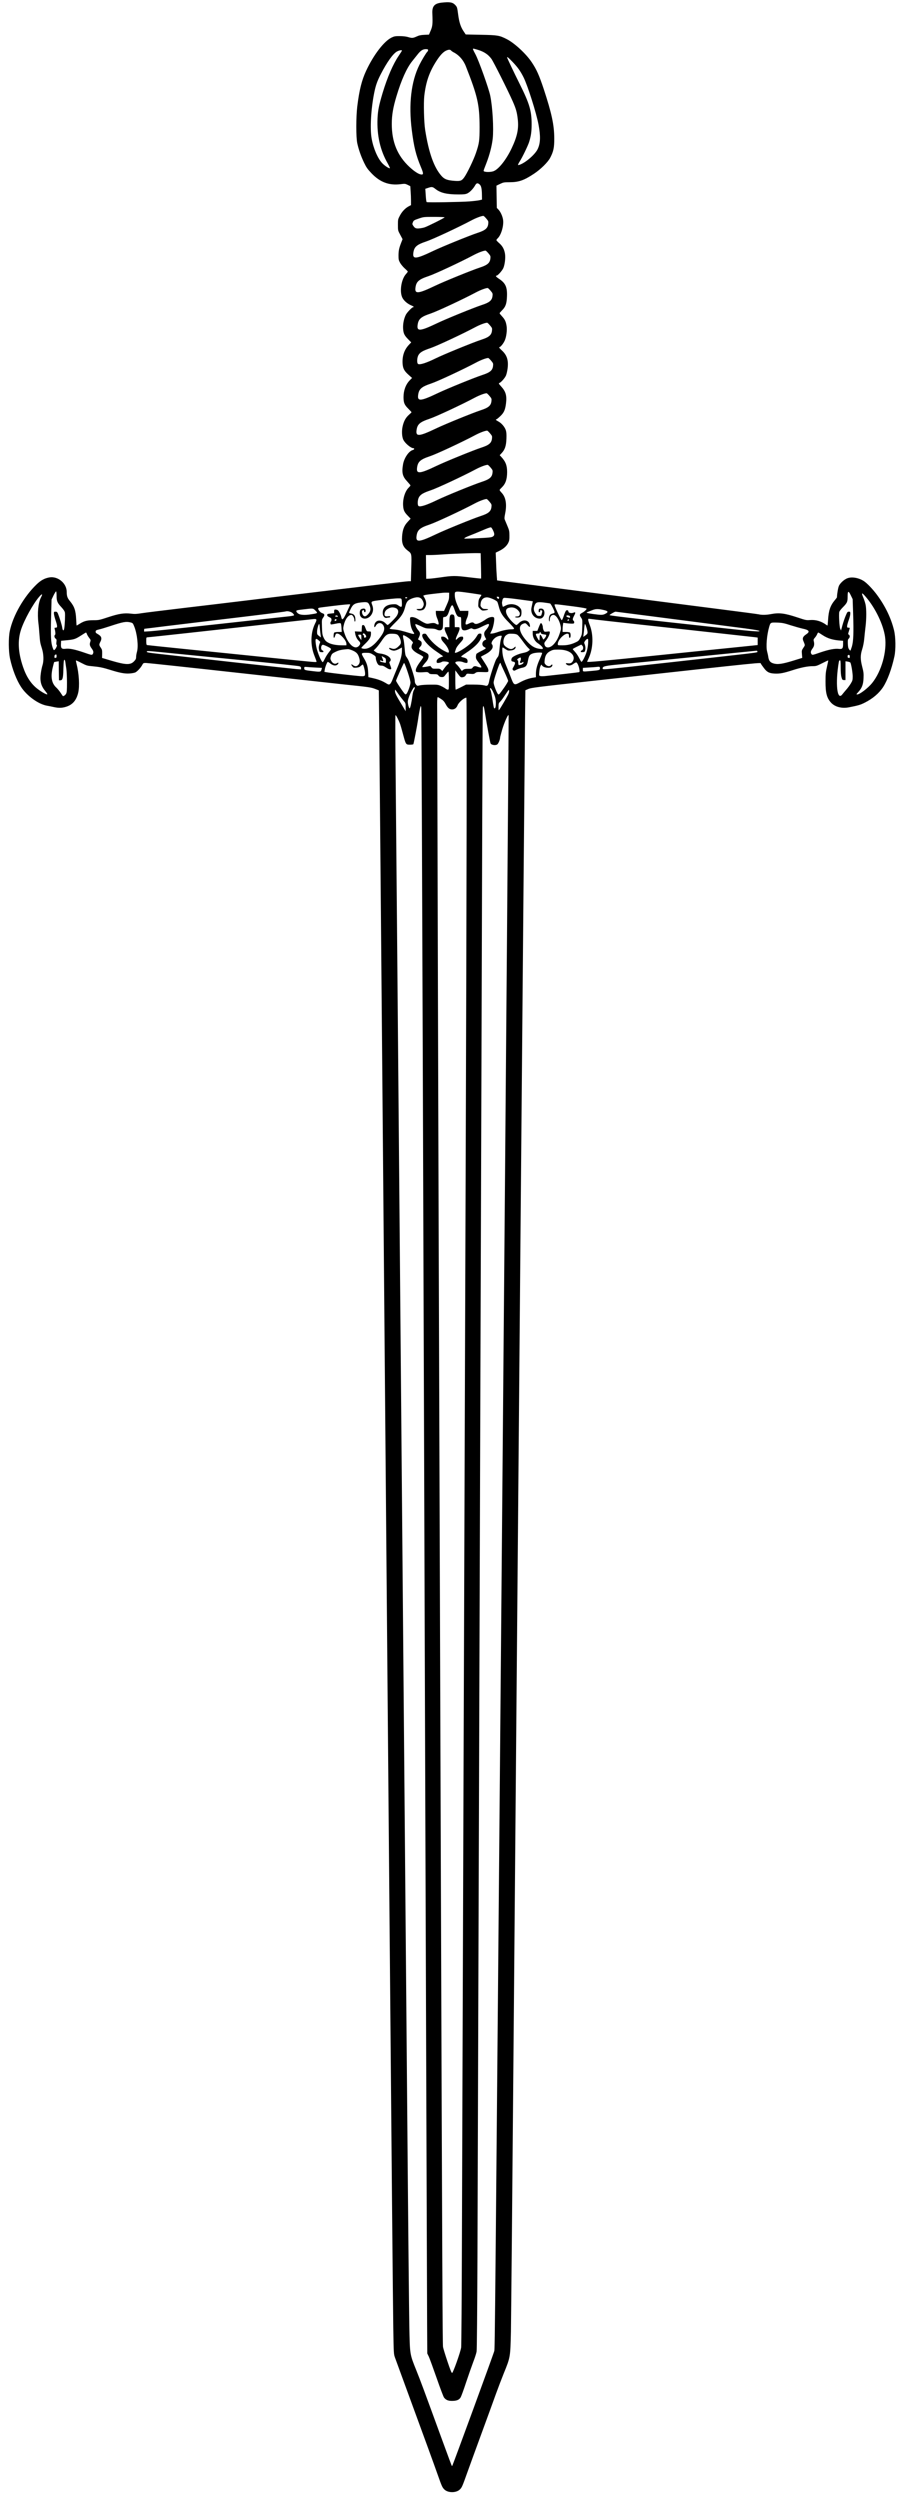 <?xml version="1.0" encoding="UTF-8" standalone="yes"?>
<svg version="1.0" xmlns="http://www.w3.org/2000/svg" width="1688" height="4680" viewBox="0 0 1688 4680" preserveAspectRatio="xMidYMid meet">
  <g transform="translate(0,4680) scale(0.1,-0.1)" fill="#000000" stroke="none">
    <path d="M8268 46750 c-131 -16 -175 -69 -168 -205 8 -189 4 -237 -31 -317
l-32 -76 -86 -4 c-66 -3 -100 -10 -145 -31 -68 -32 -88 -33 -164 -10 -35 10
-93 17 -152 17 -82 1 -103 -3 -150 -25 -142 -66 -340 -323 -480 -623 -83 -178
-129 -361 -167 -671 -23 -194 -24 -574 0 -685 26 -120 71 -248 129 -368 42
-87 65 -119 139 -197 159 -166 327 -229 541 -203 84 11 90 10 137 -13 l48 -24
6 -95 c4 -52 7 -132 7 -177 l0 -83 -37 -19 c-67 -34 -128 -97 -169 -173 -38
-72 -39 -75 -39 -178 0 -105 0 -105 44 -186 l43 -81 -25 -64 c-40 -102 -50
-148 -51 -239 0 -76 3 -91 29 -139 17 -30 56 -77 87 -105 32 -28 58 -55 58
-60 0 -4 -15 -25 -34 -46 -92 -102 -126 -345 -62 -453 30 -53 96 -107 161
-134 41 -16 59 -33 36 -33 -21 0 -114 -97 -137 -141 -37 -74 -57 -172 -52
-259 6 -91 22 -127 96 -202 l56 -57 -46 -49 c-84 -90 -123 -206 -116 -342 6
-97 29 -142 113 -217 l65 -58 -44 -45 c-74 -76 -116 -189 -116 -313 0 -104 16
-145 87 -215 35 -35 63 -66 63 -69 0 -3 -23 -25 -51 -50 -59 -53 -93 -116
-115 -210 -21 -89 -15 -203 14 -258 33 -66 141 -155 187 -155 25 0 17 -27 -11
-34 -75 -19 -165 -152 -184 -273 -26 -153 -8 -223 77 -313 34 -37 63 -72 63
-77 0 -5 -14 -22 -31 -39 -69 -65 -114 -206 -107 -334 5 -90 22 -127 91 -197
l50 -52 -55 -60 c-68 -72 -96 -147 -105 -271 -9 -133 19 -201 107 -268 74 -56
73 -53 65 -329 l-7 -243 -40 0 c-22 0 -378 -40 -792 -90 -1460 -174 -1763
-211 -2244 -270 -268 -32 -795 -96 -1172 -140 -377 -45 -736 -89 -798 -99 -94
-15 -127 -17 -199 -8 -126 15 -226 0 -429 -67 -164 -54 -175 -56 -277 -56
-117 0 -174 -15 -260 -70 -26 -16 -49 -30 -51 -30 -2 0 -6 54 -9 120 -9 168
-34 237 -119 341 -45 53 -58 92 -58 169 0 162 -167 300 -327 271 -91 -17 -158
-54 -240 -133 -237 -229 -438 -579 -499 -868 -27 -127 -25 -381 4 -518 44
-201 120 -399 205 -529 109 -168 325 -325 487 -353 36 -6 94 -18 130 -26 90
-20 158 -18 235 8 117 38 187 122 220 260 29 124 16 359 -31 542 -8 32 -13 60
-11 63 3 2 50 -19 104 -48 93 -48 107 -52 199 -60 141 -13 202 -26 340 -69
174 -55 273 -74 364 -67 42 3 90 12 106 20 38 19 103 90 129 140 19 35 22 37
69 37 28 0 804 -83 1726 -185 921 -101 1826 -200 2010 -220 443 -46 484 -52
561 -82 l66 -26 7 -581 c7 -602 92 -10428 195 -22571 33 -3850 64 -7223 69
-7495 8 -493 8 -495 33 -565 14 -38 120 -329 236 -645 344 -937 481 -1313 559
-1533 83 -235 91 -251 131 -290 68 -64 218 -64 286 0 41 39 47 54 146 331 49
136 173 477 276 757 103 281 219 598 257 705 39 107 104 278 145 380 125 306
124 304 135 780 4 223 26 2556 48 5185 66 7809 209 24355 216 24972 l7 572 56
24 c51 23 163 37 1256 157 3315 364 3085 340 3099 316 6 -11 31 -46 56 -79 58
-79 101 -101 204 -106 97 -4 164 8 340 65 158 50 278 74 375 74 61 0 76 5 175
55 60 31 110 54 112 52 2 -2 -8 -55 -23 -118 -23 -98 -27 -137 -27 -274 -1
-217 24 -312 104 -399 73 -79 200 -112 332 -87 175 34 216 46 296 86 153 77
270 176 348 295 81 125 160 340 210 570 28 128 25 363 -6 490 -55 228 -164
454 -320 665 -79 107 -189 222 -250 260 -101 64 -234 83 -316 46 -55 -25 -121
-85 -145 -134 -16 -30 -37 -149 -39 -218 0 -4 -18 -29 -41 -55 -83 -100 -115
-193 -125 -366 -4 -59 -9 -108 -11 -108 -3 0 -17 8 -31 19 -92 65 -193 93
-299 84 -65 -5 -80 -2 -224 46 -246 82 -349 95 -502 66 -89 -17 -173 -19 -232
-5 -22 5 -310 43 -640 85 -513 65 -2474 318 -3450 445 -165 21 -415 54 -556
72 l-256 33 -6 80 c-4 44 -10 161 -13 260 l-7 180 66 32 c83 41 139 91 169
151 19 39 23 62 22 137 0 81 -4 99 -38 180 -21 50 -43 102 -49 117 -9 21 -7
46 6 110 36 176 15 308 -64 393 -22 23 -39 46 -39 52 0 5 18 27 41 48 71 70
99 150 100 288 0 125 -29 199 -114 289 l-25 27 39 42 c59 64 82 133 87 266 3
86 0 123 -12 161 -21 62 -80 131 -140 163 -43 22 -58 39 -37 39 6 0 37 25 69
55 73 67 97 121 112 244 18 144 -4 222 -90 316 -47 52 -51 59 -34 66 32 12
102 91 123 139 11 25 25 85 31 133 19 156 -12 251 -113 342 -34 31 -53 55 -45
55 23 0 77 65 104 125 31 68 47 196 35 272 -13 84 -33 125 -85 181 -25 27 -46
53 -46 58 0 6 20 29 44 53 68 67 89 124 94 262 7 176 -27 250 -152 332 -50 32
-69 57 -44 57 23 0 106 92 128 142 28 65 43 192 31 268 -14 85 -47 145 -108
198 -29 25 -53 51 -53 57 0 6 11 22 24 34 64 60 115 230 102 340 -8 68 -47
155 -88 198 l-30 31 -4 209 -3 208 67 32 c63 30 74 32 177 32 172 0 269 33
458 158 126 83 260 215 304 298 63 120 78 192 77 365 -1 252 -48 470 -198 926
-86 257 -132 361 -223 497 -106 160 -326 363 -472 436 -136 69 -169 74 -481
80 l-285 6 -42 63 c-52 78 -80 164 -99 307 -18 136 -20 143 -53 179 -50 55
-104 64 -263 46z m672 -879 c123 -35 203 -87 266 -172 39 -53 308 -589 399
-794 62 -141 80 -204 95 -335 21 -182 -10 -326 -116 -549 -97 -204 -233 -379
-329 -422 -59 -27 -195 -24 -195 4 0 6 22 68 50 137 62 159 105 325 121 466
20 188 -2 584 -46 801 -28 137 -215 660 -278 777 -46 85 -54 106 -39 106 4 0
36 -8 72 -19z m-920 -10 c0 -10 -7 -24 -15 -31 -19 -16 -102 -153 -148 -245
-154 -311 -204 -734 -142 -1222 40 -316 78 -468 171 -691 52 -124 51 -147 -4
-137 -46 8 -126 61 -211 140 -226 211 -331 465 -331 805 0 164 24 308 89 522
91 303 190 523 293 652 35 44 81 102 104 130 55 70 97 96 150 96 36 0 44 -3
44 -19z m431 -7 c7 -8 26 -22 43 -31 104 -52 188 -147 234 -265 221 -562 256
-716 257 -1138 0 -254 -7 -302 -67 -480 -43 -129 -169 -390 -223 -463 -46 -62
-70 -70 -175 -63 -140 10 -193 30 -248 92 -142 159 -240 436 -307 864 -22 139
-31 507 -16 636 31 264 95 448 228 654 67 104 125 166 178 191 49 23 79 24 96
3z m-921 -2 c0 -4 -27 -47 -61 -97 -105 -155 -211 -399 -300 -692 -69 -231
-89 -327 -96 -478 -14 -315 49 -597 188 -839 27 -49 47 -91 44 -94 -12 -12
-95 42 -144 93 -84 89 -165 275 -198 460 -34 185 -13 555 48 858 28 139 55
215 120 343 119 232 233 391 308 431 43 22 91 31 91 15z m2074 -212 c99 -104
146 -171 205 -288 76 -152 238 -662 280 -884 40 -216 37 -345 -14 -455 -44
-98 -219 -252 -333 -295 -17 -7 -34 -9 -37 -6 -3 3 10 32 30 63 49 75 157 299
178 367 35 110 47 194 47 331 0 254 -40 388 -227 762 -110 220 -233 479 -233
491 0 16 29 -8 104 -86z m-618 -2293 c31 -27 42 -81 43 -208 l1 -76 -52 -12
c-29 -6 -109 -15 -178 -21 -175 -13 -793 -23 -806 -13 -7 4 -14 60 -18 129
l-8 120 52 17 c73 24 84 22 140 -22 93 -73 213 -101 433 -101 97 0 130 4 162
19 46 21 110 87 145 149 27 48 47 52 86 19z m124 -638 c41 -49 42 -53 37 -101
-10 -82 -57 -121 -202 -168 -154 -51 -661 -257 -835 -340 -312 -149 -381 -157
-367 -40 14 118 60 159 245 221 120 40 601 264 847 395 85 45 180 81 221 83 6
1 30 -22 54 -50z m-780 23 c0 -11 -313 -167 -375 -188 -27 -9 -75 -18 -105
-20 -59 -5 -80 5 -112 56 -15 22 -15 29 -2 61 14 33 22 38 107 67 91 31 94 32
290 32 108 0 197 -4 197 -8z m820 -673 c41 -49 42 -53 37 -101 -10 -82 -57
-121 -202 -168 -154 -51 -661 -257 -835 -340 -312 -149 -381 -157 -367 -40 14
118 60 159 245 221 121 40 605 266 847 395 85 45 179 81 221 83 6 1 30 -22 54
-50z m40 -700 c41 -49 42 -53 37 -101 -10 -82 -57 -121 -202 -168 -154 -51
-661 -257 -835 -340 -312 -149 -381 -157 -367 -40 14 118 60 159 245 221 120
40 601 264 847 395 85 45 180 81 221 83 6 1 30 -22 54 -50z m-10 -650 c41 -49
42 -53 37 -101 -10 -82 -57 -121 -202 -168 -156 -51 -702 -274 -852 -348 -172
-85 -299 -126 -331 -105 -23 15 -21 106 3 157 27 56 81 90 223 137 121 40 605
266 847 395 85 45 179 81 221 83 6 1 30 -22 54 -50z m20 -660 c41 -49 42 -53
37 -101 -10 -82 -57 -121 -202 -168 -154 -51 -661 -257 -835 -340 -312 -149
-381 -157 -367 -40 14 118 60 159 245 221 121 40 605 266 847 395 85 45 179
81 221 83 6 1 30 -22 54 -50z m-30 -660 c41 -49 42 -53 37 -101 -10 -82 -57
-121 -202 -168 -154 -51 -661 -257 -835 -340 -312 -149 -381 -157 -367 -40 14
118 60 159 245 221 121 40 605 266 847 395 85 45 179 81 221 83 6 1 30 -22 54
-50z m10 -700 c41 -49 42 -53 37 -101 -10 -82 -57 -121 -202 -168 -154 -51
-661 -257 -835 -340 -312 -149 -381 -157 -367 -40 14 118 60 159 245 221 121
40 605 266 847 395 85 45 179 81 221 83 6 1 30 -22 54 -50z m10 -640 c41 -49
42 -53 37 -101 -10 -82 -57 -121 -202 -168 -158 -52 -662 -257 -835 -340 -195
-94 -316 -134 -348 -113 -23 15 -21 106 3 157 27 56 81 90 223 137 120 40 601
264 847 395 85 45 180 81 221 83 6 1 30 -22 54 -50z m-20 -640 c41 -49 42 -53
37 -101 -10 -82 -57 -121 -202 -168 -154 -51 -661 -257 -835 -340 -312 -149
-381 -157 -367 -40 14 118 60 159 245 221 120 40 601 264 847 395 85 45 180
81 221 83 6 1 30 -22 54 -50z m64 -531 c36 -72 34 -103 -6 -125 -27 -14 -80
-19 -278 -28 -135 -6 -247 -10 -250 -7 -10 7 34 32 104 58 39 15 132 52 206
84 127 54 159 66 187 69 6 0 23 -22 37 -51z m-223 -668 c3 -129 4 -237 2 -240
-2 -2 -107 9 -232 24 -252 31 -302 31 -526 -2 -77 -11 -169 -22 -205 -24 l-65
-3 -3 223 -2 222 82 0 c46 0 148 5 228 11 153 12 554 27 655 25 l60 -1 6 -235z
m-7951 -560 c0 -102 14 -135 90 -216 41 -45 61 -75 66 -101 7 -38 -1 -229 -12
-295 -9 -55 -30 -48 -38 12 -7 50 -50 190 -80 263 -14 31 -21 37 -46 37 -28 0
-30 -3 -30 -34 0 -19 14 -75 30 -124 38 -115 39 -142 4 -142 -23 0 -25 -3 -20
-22 15 -53 18 -106 7 -112 -19 -12 -12 -54 10 -70 19 -13 21 -21 16 -65 -4
-32 -2 -51 5 -53 20 -7 -28 -98 -52 -98 -4 0 -15 21 -24 47 -32 93 -38 205
-29 559 l9 341 37 77 c21 42 42 76 48 76 5 0 9 -36 9 -80z m7780 44 c96 -14
176 -27 179 -29 2 -3 -9 -23 -25 -46 -23 -34 -29 -55 -32 -110 -4 -68 -4 -69
32 -105 35 -35 39 -36 88 -31 73 9 86 27 20 27 -45 0 -57 4 -78 27 -23 25 -25
33 -19 78 10 79 64 122 139 111 55 -9 162 -59 174 -83 5 -10 17 -47 26 -83 29
-118 71 -185 184 -297 56 -56 102 -109 102 -117 0 -12 -11 -16 -42 -16 -70 0
-165 -19 -256 -50 -47 -17 -99 -30 -117 -30 l-32 0 29 58 c30 60 57 204 45
236 -12 32 -95 17 -155 -27 -61 -46 -149 -87 -183 -87 -15 0 -32 7 -39 15 -17
20 -43 19 -90 -5 -62 -32 -74 -28 -66 21 4 22 15 58 26 80 11 21 21 60 23 86
l2 48 -78 0 -79 0 -34 74 c-46 99 -64 164 -64 227 0 74 -4 74 320 28z m7101
-41 l33 -68 9 -265 c12 -367 6 -524 -23 -623 -13 -42 -26 -77 -29 -77 -3 0
-15 12 -25 27 -14 19 -20 46 -22 104 -2 66 1 80 17 95 24 21 25 60 2 73 -16 9
-16 12 0 63 22 69 22 68 -8 68 -21 0 -25 5 -25 29 0 16 14 66 30 111 17 45 30
99 30 121 0 36 -2 39 -27 39 -25 0 -31 -8 -60 -78 -18 -42 -45 -122 -60 -176
l-27 -99 -15 34 c-16 36 -28 269 -17 315 4 14 32 51 63 82 86 88 93 103 93
205 0 110 16 115 61 20z m-7527 -13 c0 -55 -8 -81 -48 -171 l-47 -106 -77 1
-77 1 1 -41 c0 -23 10 -64 21 -90 12 -27 24 -66 28 -86 6 -31 4 -38 -9 -38 -9
0 -28 7 -41 16 -24 16 -61 16 -142 -1 -33 -7 -73 10 -190 84 -63 41 -139 53
-149 26 -4 -10 -2 -55 4 -101 10 -74 29 -126 64 -176 20 -28 1 -32 -59 -14
-167 51 -236 67 -310 73 -46 3 -83 10 -83 16 0 5 46 55 103 111 119 116 158
178 188 297 25 99 49 126 133 158 101 37 163 24 195 -43 25 -50 26 -77 6 -115
-17 -34 -32 -41 -88 -41 -40 -1 -41 -1 -22 -16 30 -23 112 -12 134 18 45 62
46 132 4 206 l-24 42 25 9 c20 8 112 20 346 45 19 2 53 3 75 2 l40 -1 -1 -65z
m-7648 -27 c-51 -101 -69 -296 -46 -483 6 -41 14 -134 19 -206 11 -146 13
-156 48 -269 31 -100 35 -223 10 -305 -10 -30 -24 -95 -31 -145 -23 -152 0
-244 87 -347 22 -27 37 -51 33 -55 -10 -11 -99 38 -177 97 -124 93 -214 228
-278 417 -92 271 -104 497 -35 702 60 180 222 473 334 605 60 71 76 66 36 -11z
m15458 10 c178 -209 324 -514 357 -742 39 -274 -66 -649 -242 -867 -77 -95
-233 -214 -280 -214 -19 0 -17 5 21 46 68 74 94 141 98 260 4 87 0 117 -24
210 -37 143 -37 221 0 334 16 51 31 126 37 190 5 58 16 159 24 225 19 152 19
341 0 423 -8 34 -26 89 -40 122 -44 104 -31 107 49 13z m-6874 -13 c0 -11 -6
-20 -13 -20 -7 0 -18 9 -25 20 -11 18 -10 20 13 20 18 0 25 -5 25 -20z m-1720
0 c0 -5 -9 -10 -20 -10 -11 0 -20 5 -20 10 0 6 9 10 20 10 11 0 20 -4 20 -10z
m2346 -95 c-3 -16 -10 -53 -17 -82 -27 -113 45 -213 155 -213 49 0 86 46 86
106 0 56 -27 87 -73 82 -28 -3 -32 -7 -35 -35 -2 -25 1 -33 12 -33 9 0 16 9
16 20 0 22 1 23 24 14 19 -7 19 -16 5 -66 -9 -36 -12 -38 -49 -38 -34 0 -41 5
-69 47 -35 53 -39 92 -15 152 23 58 52 67 176 52 55 -7 106 -15 114 -18 16 -6
84 -138 84 -163 0 -12 -11 -20 -34 -24 -18 -4 -40 -14 -49 -24 -21 -23 -32
-95 -18 -118 9 -16 10 -11 11 25 0 52 29 91 68 91 48 0 112 -96 134 -203 11
-51 10 -64 -11 -129 -33 -102 -66 -163 -118 -219 -70 -75 -152 -79 -171 -7 -8
29 -5 38 24 74 39 47 73 119 74 153 0 23 -2 24 -50 18 -48 -6 -51 -5 -65 23
-8 16 -15 42 -15 57 0 31 -19 75 -35 80 -6 2 -23 -31 -39 -72 l-29 -75 -43 0
-44 0 0 -50 c0 -69 38 -142 92 -178 59 -39 98 -78 98 -98 0 -15 -7 -16 -57
-10 -87 10 -151 46 -229 129 -168 179 -191 321 -56 350 17 4 30 -5 57 -36 39
-45 50 -44 41 6 -18 95 -128 112 -206 32 -19 -19 -39 -35 -45 -35 -20 0 -97
72 -141 133 -71 96 -73 168 -5 188 66 20 129 4 173 -42 39 -41 46 -66 28 -100
-8 -13 -21 -19 -45 -19 -19 0 -35 -4 -35 -10 0 -5 20 -10 44 -10 57 0 76 24
76 96 0 42 -5 59 -27 85 -60 71 -178 90 -269 44 -27 -14 -50 -25 -51 -25 -7 0
-22 68 -18 86 3 13 7 35 10 49 3 14 15 29 26 33 10 4 137 -8 280 -28 l261 -35
-6 -30z m-2452 63 c3 -13 6 -49 6 -80 0 -68 -9 -72 -67 -32 -34 23 -45 26
-109 22 -119 -8 -184 -64 -184 -160 0 -59 35 -104 73 -94 12 3 32 6 45 6 13 0
22 6 22 15 0 12 -8 14 -40 9 -54 -9 -74 8 -65 55 8 43 28 67 77 92 42 22 81
24 127 8 59 -21 68 -79 23 -150 -28 -43 -155 -169 -171 -169 -4 0 -18 12 -32
26 -33 36 -73 55 -120 57 -49 2 -87 -32 -96 -86 -7 -43 7 -49 27 -12 34 64
104 69 140 11 40 -66 17 -136 -89 -268 -104 -129 -198 -185 -287 -171 -19 3
-34 10 -34 15 0 6 34 42 75 81 79 77 105 122 105 187 0 40 0 40 -39 40 -39 0
-40 1 -63 60 -18 48 -27 60 -45 60 -20 0 -22 -6 -25 -62 l-3 -63 -63 3 -64 3
7 -43 c9 -54 35 -106 69 -137 33 -31 33 -58 -1 -93 -78 -82 -204 33 -274 250
-21 66 -22 78 -11 129 24 116 86 203 145 203 23 0 57 -57 57 -98 0 -22 4 -31
11 -26 8 4 9 25 6 58 -7 58 -28 82 -83 92 -19 3 -34 10 -34 15 0 5 14 37 31
72 42 85 73 105 186 119 118 14 139 8 163 -45 31 -67 26 -116 -15 -165 -43
-50 -70 -60 -96 -37 -25 23 -36 84 -18 96 22 14 29 11 29 -11 0 -11 7 -20 15
-20 10 0 15 10 15 29 0 34 -22 46 -64 35 -33 -8 -46 -31 -46 -83 0 -129 164
-137 228 -11 26 52 28 100 7 160 -28 79 -38 73 193 102 114 14 239 26 278 27
66 1 72 -1 78 -21z m-964 -95 c0 -5 -28 -68 -62 -140 -65 -140 -89 -164 -102
-103 -11 60 -54 137 -78 143 -48 14 -58 9 -58 -27 l0 -34 -65 -7 c-58 -6 -65
-9 -65 -28 0 -16 12 -27 40 -40 33 -15 40 -24 40 -47 0 -16 -4 -32 -10 -35
-15 -9 -12 -55 4 -55 8 0 49 7 91 16 57 12 80 13 88 5 7 -7 13 -45 15 -86 l4
-75 -64 0 c-36 0 -69 -5 -76 -12 -14 -14 -17 -98 -4 -98 5 0 14 18 21 40 10
34 16 40 40 40 55 0 171 -129 171 -192 l0 -28 -77 0 c-106 0 -196 16 -252 44
-57 29 -74 48 -103 111 -18 42 -23 72 -26 188 -4 138 -4 138 24 178 32 47 26
68 -22 82 -29 8 -74 61 -74 85 0 6 10 14 23 16 28 7 426 55 487 59 25 2 55 4
68 5 12 1 22 -1 22 -5z m4188 -35 c150 -20 242 -36 242 -43 0 -16 -49 -60 -88
-79 -45 -23 -49 -40 -17 -86 27 -39 27 -41 23 -177 -3 -130 -5 -142 -33 -198
-25 -49 -38 -64 -75 -82 -88 -44 -168 -63 -261 -63 -89 0 -89 0 -89 25 0 80
137 214 195 191 9 -3 15 -19 15 -41 0 -24 4 -35 15 -35 19 0 21 80 3 98 -7 7
-39 12 -75 12 l-63 0 0 48 c0 26 3 64 7 86 l6 38 51 -7 c28 -5 74 -8 101 -9
43 -1 50 2 53 20 2 11 -4 27 -13 34 -21 18 -19 37 12 97 30 57 27 72 -13 54
-37 -17 -94 -4 -94 20 0 24 -26 35 -45 19 -8 -7 -27 -50 -42 -96 -15 -46 -32
-84 -39 -84 -13 0 -134 257 -134 284 0 21 -15 22 358 -26z m-2228 -73 c33 -98
54 -125 97 -125 22 0 23 -2 23 -103 0 -121 11 -147 65 -147 19 0 55 10 80 22
38 18 49 20 65 10 35 -21 75 -13 179 38 56 28 109 50 117 50 31 0 12 -52 -42
-113 -40 -44 -43 -79 -14 -137 l20 -39 -30 -16 c-57 -30 -58 -105 -2 -130 12
-5 22 -15 22 -20 0 -6 -36 -29 -81 -50 -44 -22 -85 -46 -91 -53 -6 -7 -11 -32
-12 -55 0 -36 7 -52 52 -110 73 -96 68 -110 -26 -76 -41 16 -69 10 -86 -16
-15 -23 -23 -25 -85 -25 -53 0 -74 -4 -94 -20 l-25 -20 -36 50 c-20 28 -47 60
-61 72 -14 12 -25 27 -25 34 0 26 91 32 147 9 19 -8 46 -15 59 -15 21 0 24 5
24 35 0 38 -23 56 -87 70 -18 3 -33 11 -33 15 0 5 33 30 73 56 207 134 307
245 307 341 0 30 -3 33 -29 33 -24 0 -34 -8 -57 -47 -40 -68 -107 -136 -199
-203 -122 -88 -227 -135 -212 -96 3 8 11 33 18 56 8 28 36 67 77 112 50 55 63
75 60 96 -3 24 -7 27 -37 25 -23 -1 -44 -12 -67 -34 -32 -31 -34 -32 -34 -11
0 13 16 54 35 92 19 38 35 83 35 100 0 29 -2 30 -45 30 l-45 0 -1 93 c-1 123
-7 141 -45 145 -42 4 -54 -27 -54 -143 l0 -95 -45 0 c-43 0 -45 -1 -45 -30 0
-17 16 -62 35 -100 19 -38 35 -79 35 -92 0 -21 -2 -20 -34 11 -23 22 -44 33
-67 34 -32 2 -34 0 -33 -30 2 -25 16 -48 55 -90 54 -60 88 -122 89 -161 0 -29
-18 -25 -100 20 -125 69 -244 179 -315 291 -14 22 -24 27 -49 25 -100 -10 22
-192 219 -326 50 -34 101 -70 114 -80 l24 -19 -36 -12 c-56 -19 -87 -48 -87
-82 0 -26 3 -29 31 -29 17 0 43 7 59 16 21 13 40 15 84 10 62 -8 71 -23 33
-53 -13 -10 -41 -42 -62 -71 l-38 -53 -24 23 c-21 20 -34 23 -91 21 -62 -2
-68 0 -88 24 l-21 27 -72 -14 c-39 -7 -74 -10 -77 -7 -7 6 11 31 77 108 38 46
50 110 25 138 -10 11 -51 34 -92 52 -43 19 -74 39 -74 47 0 8 11 25 25 38 17
16 25 34 25 58 0 28 -6 38 -34 56 l-35 21 19 42 c28 61 25 86 -15 131 -34 39
-63 102 -51 113 3 4 48 -14 98 -38 87 -41 99 -44 178 -45 59 0 95 -6 117 -17
45 -24 88 -22 107 5 12 17 16 48 16 125 0 101 1 103 23 103 40 0 64 27 87 97
28 86 47 123 64 123 9 0 26 -36 46 -95z m-2615 0 c54 -54 55 -54 -76 -74 -114
-19 -201 -14 -240 12 -19 12 -35 32 -37 43 -3 19 6 22 125 36 191 23 187 23
228 -17z m5397 8 c92 -19 103 -40 38 -73 -48 -24 -71 -25 -227 -4 -118 16
-144 25 -105 37 9 3 44 17 77 31 71 30 112 32 217 9z m-5820 -60 c15 -15 28
-32 28 -38 0 -8 -41 -16 -112 -24 -62 -6 -646 -70 -1298 -142 -652 -72 -1233
-133 -1292 -136 l-108 -6 0 27 c0 14 3 26 6 26 3 0 187 22 408 50 220 27 669
81 996 120 703 83 1231 149 1245 155 27 12 101 -7 127 -32z m6325 -8 c147 -19
581 -75 963 -124 382 -50 819 -106 970 -126 360 -45 490 -66 490 -78 0 -17
-180 -1 -895 78 -374 41 -958 105 -1297 142 -376 41 -618 72 -618 78 0 10 95
65 112 65 4 0 128 -16 275 -35z m-5482 -46 c10 -15 4 -18 -28 -12 -21 4 -25 8
-15 14 18 12 36 11 43 -2z m4339 5 c9 -3 16 -14 16 -24 0 -16 -4 -17 -35 -7
-19 6 -35 16 -35 24 0 14 27 17 54 7z m-4759 -142 c-88 -175 -93 -409 -15
-605 22 -55 40 -105 40 -111 0 -17 23 -18 -885 74 -423 44 -1110 113 -1525
155 -415 42 -761 78 -767 80 -9 3 -13 27 -13 75 0 63 2 70 20 70 31 0 1217
130 2195 240 484 54 900 100 925 102 56 4 61 -9 25 -80z m5485 43 c168 -19
841 -93 1495 -164 655 -72 1217 -134 1250 -138 l60 -8 0 -70 0 -70 -370 -38
c-203 -20 -872 -89 -1485 -152 -1057 -109 -1340 -135 -1340 -123 0 3 13 34 30
69 84 183 92 431 19 619 -16 41 -29 85 -29 98 0 20 4 22 33 17 17 -3 169 -21
337 -40z m-5085 26 c3 -6 -4 -15 -15 -21 -17 -9 -20 -8 -20 10 0 20 24 28 35
11z m4355 -6 c0 -8 -7 -15 -15 -15 -26 0 -18 20 13 29 1 1 2 -6 2 -14z m-8215
-46 c42 -11 45 -14 70 -76 56 -140 81 -373 51 -475 -9 -31 -16 -74 -16 -97 0
-33 -7 -47 -38 -80 -68 -71 -152 -69 -422 10 l-178 53 2 76 c1 68 -2 81 -26
116 -33 48 -34 58 -8 109 35 68 22 106 -51 147 -32 18 -39 27 -37 47 3 21 11
26 63 38 33 7 128 36 210 63 240 79 297 90 380 69z m12369 -54 c77 -24 176
-52 220 -62 129 -26 147 -57 66 -110 -55 -37 -70 -69 -52 -115 38 -92 38 -82
3 -134 -31 -47 -33 -52 -27 -119 l6 -70 -152 -47 c-230 -71 -314 -82 -399 -53
-52 18 -75 50 -85 116 -3 24 -13 69 -21 99 -26 90 -7 314 38 467 25 84 23 83
169 78 79 -4 118 -12 234 -50z m-8821 -57 c4 -46 10 -103 14 -127 l6 -44 -36
28 c-34 25 -37 31 -37 79 0 49 27 146 40 146 4 0 10 -37 13 -82z m4996 10 c29
-99 27 -108 -21 -142 l-41 -29 6 49 c4 27 10 82 13 122 4 39 10 72 14 72 4 0
17 -33 29 -72z m-856 -97 c3 -14 17 -21 55 -26 50 -7 50 -7 41 -35 -10 -26
-46 -68 -52 -59 -1 2 -11 22 -22 43 -31 60 -45 58 -45 -8 0 -31 -4 -56 -8 -56
-12 0 -62 93 -62 114 0 12 9 16 35 16 24 0 35 5 35 15 0 21 17 19 23 -4z
m-8504 -22 c6 -17 25 -48 42 -70 30 -38 31 -42 19 -78 -15 -45 -8 -72 31 -125
32 -44 36 -72 15 -102 -14 -19 -19 -18 -168 33 -169 58 -267 78 -344 68 -69
-8 -86 11 -82 91 l3 59 115 11 c131 13 154 21 265 92 44 29 83 52 87 52 3 0
11 -14 17 -31z m13774 -13 c101 -68 200 -98 352 -108 l40 -3 0 -61 c0 -81 -14
-98 -75 -91 -79 10 -188 -11 -348 -65 -150 -52 -154 -52 -168 -34 -22 30 -17
58 18 106 33 44 39 83 23 142 -6 22 -2 34 22 61 16 18 35 47 42 65 7 18 17 32
21 32 4 0 37 -20 73 -44z m-8543 -28 c0 -10 -2 -18 -4 -18 -2 0 -11 -3 -20 -6
-12 -5 -16 0 -16 20 0 15 -7 29 -15 32 -12 5 -13 9 -4 21 10 12 16 10 36 -8
12 -13 23 -31 23 -41z m591 27 c30 -27 59 -93 59 -136 0 -28 -8 -44 -36 -71
-54 -54 -87 -65 -141 -46 -35 13 -43 13 -43 2 0 -19 53 -44 93 -44 19 0 60 14
91 30 l56 30 0 -53 c0 -92 -20 -167 -84 -322 -35 -82 -75 -183 -91 -223 -16
-43 -36 -79 -50 -88 -20 -13 -26 -12 -80 21 -73 43 -136 67 -241 91 l-82 18
-5 96 c-5 105 -25 170 -82 264 -53 89 -50 96 41 96 68 0 82 -3 130 -32 46 -28
54 -37 54 -63 1 -39 23 -101 46 -126 11 -12 30 -19 53 -19 36 0 47 -5 112 -47
39 -26 79 -30 79 -8 0 8 -9 38 -21 67 -18 47 -19 53 -5 64 9 6 16 20 16 31 0
53 -88 107 -196 119 -41 5 -69 15 -91 33 l-32 25 39 39 c22 21 66 77 99 125
92 137 117 153 223 149 49 -2 72 -8 89 -22z m2246 -1 c15 -11 58 -63 95 -115
37 -51 83 -109 103 -127 35 -32 36 -34 18 -48 -34 -27 -52 -34 -124 -49 -71
-15 -158 -52 -191 -82 -10 -9 -18 -29 -18 -44 0 -24 5 -29 35 -35 43 -8 45
-26 8 -93 -26 -45 -26 -49 -10 -65 15 -16 20 -15 67 9 28 14 74 30 103 35 69
13 91 39 107 127 18 96 31 118 86 139 46 18 166 25 180 12 4 -4 -14 -52 -39
-106 -53 -113 -77 -201 -77 -288 l0 -62 -47 -7 c-78 -11 -174 -45 -250 -87
-113 -61 -115 -60 -178 107 -29 77 -70 177 -89 222 -20 45 -43 112 -51 150
-16 73 -20 173 -7 173 4 0 27 -14 52 -31 41 -28 50 -30 100 -25 56 5 90 29 90
64 0 12 -7 9 -28 -11 -17 -16 -39 -27 -57 -27 -35 0 -107 41 -129 74 -31 48
-11 151 36 185 39 28 51 31 120 28 49 -2 75 -8 95 -23z m-2927 -45 l0 -52 -19
24 c-19 26 -41 64 -41 73 0 3 14 6 30 6 29 0 30 -1 30 -51z m837 19 c50 -30
72 -47 107 -85 27 -30 27 -33 12 -54 -9 -13 -16 -39 -16 -58 0 -44 53 -95 150
-142 38 -19 69 -40 69 -47 1 -8 -19 -39 -42 -70 -64 -83 -97 -145 -97 -179 0
-27 4 -31 36 -36 20 -4 71 -4 113 0 69 5 78 3 95 -16 16 -18 30 -21 90 -21 64
0 72 -2 91 -26 16 -20 31 -27 60 -28 35 -1 42 3 77 49 21 27 42 51 48 53 6 2
10 -56 10 -167 0 -160 -1 -171 -19 -171 -10 0 -30 9 -44 20 -14 11 -52 33 -84
48 -55 25 -66 27 -198 26 -77 0 -165 -6 -195 -12 -55 -13 -55 -13 -77 15 -16
20 -23 41 -23 73 0 28 -21 108 -55 210 -52 154 -63 179 -107 242 -13 17 -20
59 -27 153 -6 72 -15 146 -21 165 -12 43 -13 80 -1 80 5 0 26 -10 48 -22z
m1793 5 c0 -5 -7 -30 -15 -58 -9 -27 -20 -106 -26 -175 -7 -87 -16 -132 -27
-149 -9 -13 -25 -35 -34 -50 -25 -37 -125 -345 -133 -409 -4 -28 -15 -62 -24
-73 -17 -21 -20 -21 -72 -8 -33 8 -108 14 -196 14 l-141 0 -94 -48 c-51 -26
-96 -47 -100 -47 -5 0 -8 81 -8 181 l0 181 44 -60 c54 -73 58 -76 101 -68 24
5 40 16 52 37 18 31 18 31 84 25 58 -5 70 -3 93 15 23 18 38 21 109 19 139 -4
137 -5 137 33 0 24 -19 63 -70 141 -38 59 -70 109 -70 111 0 3 32 21 70 40 94
47 150 103 150 149 0 19 -4 38 -10 41 -34 21 16 107 83 142 41 22 97 31 97 16z
m-3430 -80 l30 -28 -17 -48 c-12 -37 -14 -60 -7 -95 9 -45 10 -47 47 -50 27
-2 37 1 37 12 0 8 -9 17 -19 21 -38 12 -30 105 9 105 20 0 121 -47 142 -67 15
-14 13 -19 -27 -69 -25 -30 -58 -82 -75 -117 -17 -34 -35 -66 -39 -70 -21 -21
-106 177 -127 293 -25 143 -15 168 46 113z m5048 -60 c-4 -57 -15 -117 -33
-171 -27 -80 -77 -173 -92 -171 -5 0 -23 32 -42 70 -19 38 -54 91 -78 116 -24
26 -43 50 -43 53 0 3 36 24 80 45 l80 39 20 -20 c25 -25 18 -80 -11 -89 -11
-4 -19 -13 -19 -21 0 -11 10 -14 38 -12 34 3 38 6 46 41 9 36 3 79 -18 128 -8
19 38 79 61 79 13 0 15 -13 11 -87z m-4436 -120 c83 -32 116 -61 138 -120 28
-74 26 -123 -5 -157 -34 -36 -61 -37 -107 -4 -33 23 -36 11 -6 -27 19 -25 26
-27 75 -23 41 4 60 11 81 31 16 15 33 27 39 27 12 0 43 -121 43 -167 0 -52
-10 -56 -101 -49 -121 10 -501 54 -588 67 l-73 12 6 41 c8 52 45 146 58 146 5
0 26 -13 46 -30 48 -38 94 -48 127 -26 14 9 25 23 25 32 0 13 -3 13 -28 -1
-36 -22 -75 -7 -102 37 -24 40 -25 56 -5 106 13 33 26 44 85 72 63 30 114 41
227 49 13 0 42 -7 65 -16z m4030 -13 c109 -33 162 -114 124 -188 -21 -42 -50
-56 -97 -48 -45 7 -51 -6 -14 -30 32 -21 76 -13 121 21 18 14 40 25 49 25 19
0 51 -70 60 -134 7 -42 5 -45 -16 -50 -22 -5 -483 -57 -630 -72 -37 -3 -77 -3
-89 1 -22 7 -22 11 -16 81 3 41 13 88 21 104 l16 30 22 -26 c30 -35 136 -47
167 -19 20 19 27 45 11 45 -5 0 -14 -7 -21 -15 -20 -25 -68 -18 -97 13 -23 25
-25 32 -19 86 9 85 39 134 105 168 47 25 64 28 146 28 64 0 113 -6 157 -20z
m-7472 -40 c162 -17 777 -77 1365 -135 589 -57 1085 -110 1103 -116 24 -8 32
-17 32 -35 l0 -25 -87 6 c-49 4 -590 63 -1203 131 -613 69 -1224 137 -1357
152 -200 22 -243 29 -243 42 0 19 0 19 390 -20z m11050 22 c0 -20 101 -7
-1685 -206 -561 -63 -1064 -117 -1117 -120 -90 -6 -98 -5 -98 12 0 40 46 50
336 77 153 15 785 77 1404 140 619 62 1133 114 1143 114 10 1 17 -6 17 -17z
m-13130 -82 c0 -16 -2 -30 -4 -30 -2 0 -11 -3 -20 -6 -12 -5 -16 1 -16 24 0
27 9 39 33 41 4 1 7 -12 7 -29z m14860 -11 c0 -24 -3 -30 -16 -25 -9 3 -18 6
-20 6 -2 0 -4 11 -4 25 0 18 5 25 20 25 16 0 20 -7 20 -31z m-8690 -78 c0 -40
-2 -43 -22 -37 -13 4 -38 9 -55 13 -20 3 -33 12 -33 20 0 10 6 13 15 9 8 -3
22 -9 30 -12 8 -3 15 -1 15 5 0 7 -7 28 -15 48 -8 19 -15 37 -15 40 0 2 18 -7
40 -19 37 -21 40 -26 40 -67z m2521 0 c-6 -11 -11 -24 -11 -30 0 -15 33 -14
48 1 15 15 24 6 16 -15 -5 -15 -53 -37 -80 -37 -10 0 -14 14 -14 45 0 25 -4
45 -10 45 -23 0 -8 27 23 42 31 15 32 15 35 -8 2 -13 -2 -32 -7 -43z m-8526
-28 c3 -27 11 -82 18 -123 6 -41 12 -156 12 -255 0 -152 -3 -185 -17 -212 -15
-27 -53 -53 -62 -41 -2 1 -21 30 -43 63 -22 33 -57 75 -78 94 -89 81 -110 202
-66 381 13 52 24 96 25 96 1 1 20 5 43 9 l43 7 2 -179 3 -178 25 0 c42 0 54
42 57 200 2 77 6 150 9 163 8 37 22 25 29 -25z m14525 -96 c0 -91 5 -150 15
-185 14 -47 18 -52 45 -52 l30 0 0 176 0 176 43 -7 c23 -4 45 -12 48 -17 16
-25 44 -191 44 -258 0 -69 -3 -81 -35 -134 -19 -32 -57 -84 -85 -115 -27 -31
-61 -72 -75 -90 -98 -128 -133 208 -65 607 4 19 12 32 20 32 12 0 15 -23 15
-133z m-8162 51 c53 -135 102 -297 102 -335 0 -46 -50 -186 -75 -212 -11 -11
-17 -12 -28 -3 -27 23 -167 231 -167 249 0 19 141 332 150 333 3 0 11 -15 18
-32z m1792 23 c0 -5 31 -76 70 -158 38 -81 70 -157 70 -168 0 -11 -32 -65 -70
-120 -88 -124 -97 -135 -112 -135 -20 0 -91 178 -90 225 0 33 54 206 104 333
12 30 28 43 28 23z m-3467 -77 l119 -6 -7 -27 c-12 -49 -20 -51 -150 -36 -167
19 -175 21 -175 56 0 27 1 28 48 24 26 -3 100 -8 165 -11z m5327 -13 c0 -35
-6 -37 -161 -51 -167 -15 -159 -16 -159 24 l0 34 108 7 c59 3 118 7 132 9 75
9 80 8 80 -23z m-3470 -369 c0 -10 -7 -28 -16 -40 -8 -13 -20 -53 -25 -90 -19
-144 -43 -252 -55 -252 -12 0 -34 80 -34 126 0 39 38 141 78 211 37 64 52 77
52 45z m1462 -62 c40 -80 58 -146 58 -214 0 -73 -8 -106 -25 -106 -13 0 -15 7
-44 197 -11 67 -24 131 -30 142 -15 26 -14 44 2 39 6 -2 24 -28 39 -58z
m-1773 -44 c28 -41 72 -98 96 -127 45 -52 45 -53 45 -128 l0 -75 -81 135 c-96
158 -118 204 -119 242 0 15 2 27 4 27 2 0 27 -33 55 -74z m2058 -25 c-36 -70
-138 -243 -159 -270 -18 -24 -18 -24 -18 46 0 62 3 72 26 94 15 13 43 49 63
79 20 30 52 78 71 105 35 50 35 50 38 21 2 -16 -7 -48 -21 -75z m-1253 -76
c40 -26 61 -50 85 -95 39 -73 72 -100 121 -100 47 0 83 27 103 78 22 56 122
142 165 142 10 0 5 -3561 -13 -8605 -8 -2442 -26 -7554 -40 -11360 -13 -3806
-27 -7806 -31 -8890 -3 -1083 -10 -1996 -14 -2027 -13 -88 -152 -478 -170
-478 -11 0 -36 63 -88 218 -40 119 -77 240 -82 268 -9 49 -15 1548 -40 8714
-6 1647 -19 5592 -30 8765 -16 4401 -37 11710 -40 13278 0 84 4 127 11 127 6
0 34 -16 63 -35z m-344 -6540 c22 -6706 78 -22963 82 -23885 l3 -545 29 -60
c15 -33 81 -213 146 -399 65 -187 127 -351 138 -365 36 -48 80 -66 158 -64 83
1 126 20 154 66 11 18 57 142 101 277 45 135 106 308 135 385 30 77 58 165 63
195 6 31 12 782 16 1745 8 2301 21 6382 45 13455 11 3270 24 7246 30 8835 5
1590 12 3745 15 4790 3 1045 8 1920 11 1945 8 65 21 34 43 -112 29 -188 91
-526 101 -552 12 -32 90 -45 125 -22 22 14 55 94 55 132 0 7 16 67 35 135 39
134 110 298 124 283 4 -5 -47 -6363 -114 -14129 -143 -16454 -143 -16449 -155
-16495 -12 -52 -776 -2135 -787 -2149 -2 -2 -6 -2 -9 1 -3 4 -77 201 -164 440
-373 1021 -422 1153 -499 1344 -125 311 -121 291 -132 814 -5 245 -23 2034
-39 3975 -54 6378 -209 24320 -219 25265 -5 509 -6 929 -2 933 8 8 59 -89 88
-168 8 -22 32 -107 54 -190 52 -193 53 -195 129 -195 32 0 61 4 64 9 8 12 71
345 86 446 12 91 38 230 48 260 5 15 8 11 14 -20 4 -22 16 -2893 28 -6380z"/>
  </g>
</svg>
